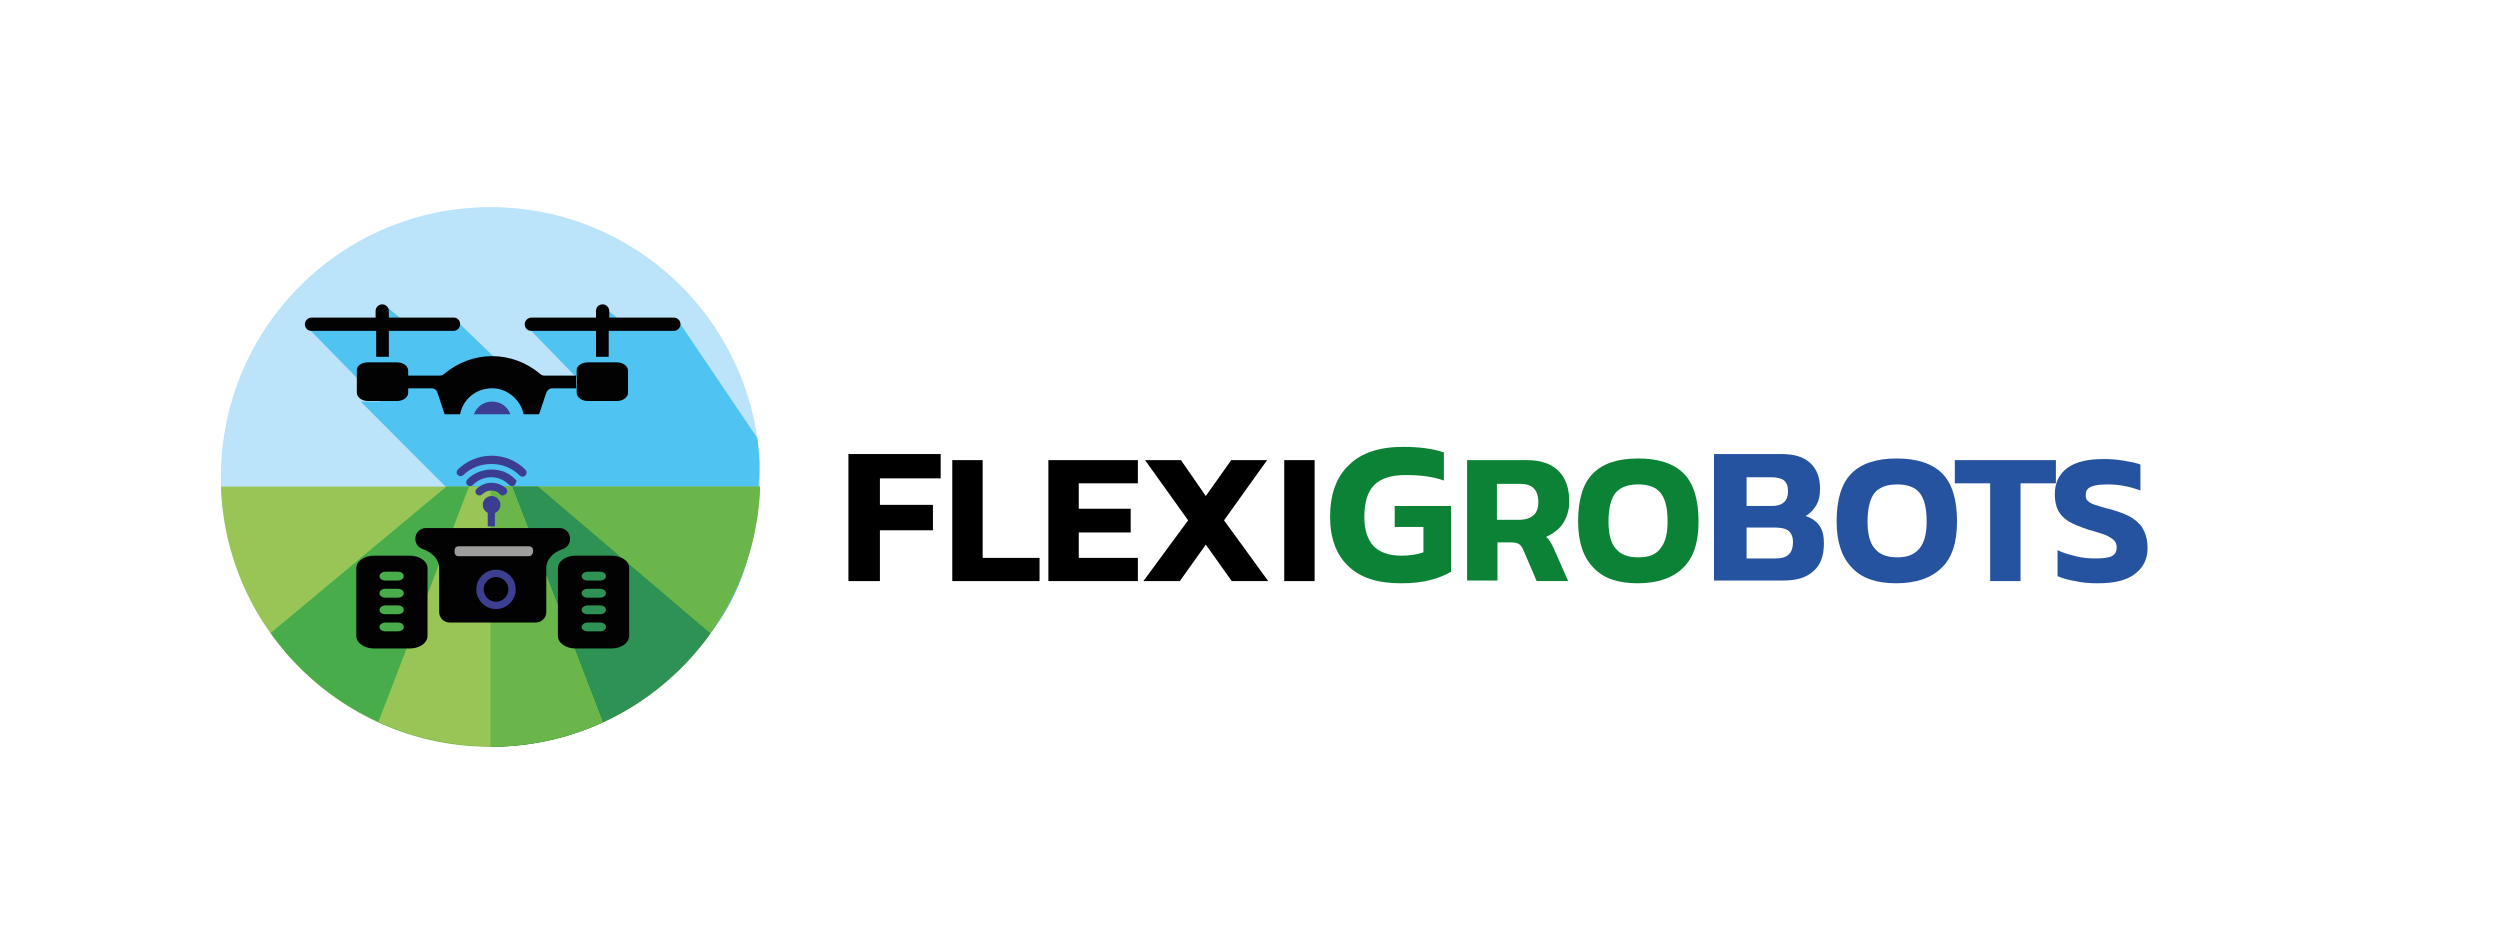 <?xml version="1.0" encoding="utf-8"?>
<!-- Generator: Adobe Illustrator 24.1.1, SVG Export Plug-In . SVG Version: 6.00 Build 0)  -->
<svg version="1.1" xmlns="http://www.w3.org/2000/svg" xmlns:xlink="http://www.w3.org/1999/xlink" x="0px" y="0px"
	 viewBox="0 0 452.6 170.9" style="enable-background:new 0 0 452.6 170.9;" xml:space="preserve">
<style type="text/css">
	.st0{fill:#0C8236;}
	.st1{fill:#2653A0;}
	.st2{fill:#BBE3F9;}
	.st3{fill:#4FC3F1;}
	.st4{fill:#98C556;}
	.st5{fill:#6AB64A;}
	.st6{fill:#48AC4B;}
	.st7{fill:#2D9254;}
	.st8{fill:#020203;}
	.st9{fill:#3B3D91;}
	.st10{fill:none;}
	.st11{fill:#9D9D9C;}
	.st12{fill:none;stroke:#3C3E90;stroke-width:1.334;stroke-miterlimit:10;}
	.st13{fill:#E30613;}
</style>
<g id="Capa_1">
</g>
<g id="Capa_2">
</g>
<g id="Capa_3">
	<g>
		<path d="M153.6,82.2h16.7v4.4h-11v4.8h9.6V96h-9.6v9.2h-5.7V82.2z"/>
		<path d="M172.4,83.3h5.5V101h10.3v4.2h-15.8V83.3z"/>
		<path d="M189.8,83.3H206v4.2h-10.7v4.6h9.4v4.3h-9.4v4.6H206v4.2h-16.2V83.3z"/>
		<path d="M215.1,94.2l-7.8-10.9h6.5l4.5,6.5l4.6-6.5h6.5l-7.8,10.9l8,11h-6.6l-4.7-6.6l-4.7,6.6h-6.6L215.1,94.2z"/>
		<path d="M232.5,83.3h5.5v21.9h-5.5V83.3z"/>
		<path class="st0" d="M244.1,102.5c-2.2-2.1-3.3-5.1-3.3-8.9c0-4.1,1.1-7.2,3.4-9.4c2.2-2.2,5.5-3.3,9.8-3.3c2.8,0,5.3,0.3,7.4,1
			V87c-1.9-0.7-4.2-1-6.9-1c-2.6,0-4.5,0.6-5.7,1.8c-1.2,1.2-1.8,3.1-1.8,5.8c0,2.4,0.6,4.1,1.7,5.3c1.1,1.1,2.8,1.7,5,1.7
			c1.4,0,2.8-0.2,4-0.6v-4.6h-5.2v-3.8h10.2v11.9c-1,0.6-2.2,1.1-3.7,1.5c-1.5,0.4-3.3,0.6-5.4,0.6
			C249.4,105.6,246.3,104.6,244.1,102.5z"/>
		<path class="st0" d="M265.6,83.3h10.9c2.5,0,4.4,0.7,5.7,2c1.3,1.3,1.9,3.2,1.9,5.5c0,1.5-0.4,2.8-1.1,3.9
			c-0.7,1.1-1.8,1.9-3.1,2.5c0.3,0.2,0.5,0.5,0.7,0.8c0.2,0.3,0.4,0.7,0.7,1.3l2.6,5.9h-5.7l-2.4-5.6c-0.2-0.5-0.5-0.9-0.8-1.1
			c-0.3-0.2-0.8-0.3-1.4-0.3h-2.5v6.9h-5.5V83.3z M275.1,94.1c1.1,0,1.9-0.3,2.5-0.8c0.6-0.5,0.9-1.3,0.9-2.4c0-2.2-1.1-3.3-3.2-3.3
			h-4.3v6.5H275.1z"/>
		<path class="st0" d="M288.5,102.8c-1.8-1.8-2.8-4.6-2.8-8.4c0-4,0.9-6.9,2.7-8.7c1.8-1.8,4.5-2.7,8.2-2.7c3.6,0,6.4,0.9,8.2,2.7
			c1.8,1.8,2.7,4.7,2.7,8.7c0,3.8-0.9,6.6-2.8,8.4c-1.8,1.8-4.6,2.8-8.2,2.8S290.3,104.7,288.5,102.8z M300.6,99.3
			c0.9-1.1,1.3-2.7,1.3-4.9c0-2.4-0.4-4.1-1.3-5.2c-0.8-1-2.2-1.5-4-1.5c-1.9,0-3.2,0.5-4.1,1.5c-0.8,1-1.3,2.7-1.3,5.2
			c0,2.2,0.4,3.9,1.3,4.9c0.9,1.1,2.2,1.6,4.1,1.6C298.5,100.9,299.8,100.4,300.6,99.3z"/>
		<path class="st1" d="M310.4,82.2h12.1c2.3,0,4,0.5,5.2,1.6c1.2,1.1,1.8,2.6,1.8,4.7c0,1.2-0.2,2.2-0.7,3c-0.5,0.8-1.1,1.5-1.9,1.9
			c1.1,0.4,2,1,2.5,1.8c0.6,0.8,0.8,1.9,0.8,3.2c0,2.2-0.6,3.9-1.9,5c-1.3,1.2-3.1,1.7-5.5,1.7h-12.5V82.2z M320.8,91.6
			c1.9,0,2.9-0.9,2.9-2.6c0-0.9-0.2-1.6-0.7-2c-0.5-0.4-1.3-0.6-2.4-0.6h-4.4v5.2H320.8z M321.4,101.1c1.1,0,1.9-0.2,2.4-0.7
			c0.5-0.4,0.8-1.2,0.8-2.3c0-0.9-0.3-1.6-0.8-2c-0.5-0.4-1.4-0.6-2.6-0.6h-5v5.6H321.4z"/>
		<path class="st1" d="M335.3,102.8c-1.8-1.8-2.8-4.6-2.8-8.4c0-4,0.9-6.9,2.7-8.7c1.8-1.8,4.5-2.7,8.2-2.7c3.6,0,6.4,0.9,8.2,2.7
			c1.8,1.8,2.7,4.7,2.7,8.7c0,3.8-0.9,6.6-2.8,8.4c-1.8,1.8-4.6,2.8-8.2,2.8S337.1,104.7,335.3,102.8z M347.5,99.3
			c0.9-1.1,1.3-2.7,1.3-4.9c0-2.4-0.4-4.1-1.3-5.2c-0.8-1-2.2-1.5-4-1.5c-1.9,0-3.2,0.5-4.1,1.5c-0.8,1-1.3,2.7-1.3,5.2
			c0,2.2,0.4,3.9,1.3,4.9c0.9,1.1,2.2,1.6,4.1,1.6C345.3,100.9,346.6,100.4,347.5,99.3z"/>
		<path class="st1" d="M360.3,87.5h-6.4v-4.2h18.3v4.2h-6.4v17.7h-5.5V87.5z"/>
		<path class="st1" d="M375.7,105.2c-1.3-0.2-2.3-0.5-3.2-0.9v-4.7c1,0.5,2.1,0.8,3.3,1.1c1.2,0.3,2.3,0.4,3.4,0.4
			c1.5,0,2.5-0.1,3.1-0.4c0.6-0.3,0.9-0.8,0.9-1.6c0-0.6-0.2-1-0.5-1.3c-0.3-0.3-0.8-0.6-1.4-0.9c-0.6-0.2-1.7-0.6-3.2-1
			c-1.5-0.5-2.7-1-3.6-1.5c-0.9-0.6-1.5-1.2-1.9-2c-0.4-0.8-0.6-1.8-0.6-2.9c0-2.1,0.8-3.7,2.3-4.8c1.5-1.1,3.7-1.6,6.6-1.6
			c1.2,0,2.4,0.1,3.6,0.3c1.2,0.2,2.2,0.4,3,0.7v4.7c-1.9-0.7-3.8-1.1-5.8-1.1c-1.4,0-2.4,0.1-3.1,0.4c-0.7,0.3-1,0.8-1,1.5
			c0,0.5,0.1,0.9,0.4,1.1c0.3,0.3,0.7,0.5,1.3,0.7c0.6,0.2,1.5,0.5,2.8,0.8c1.7,0.5,3.1,1,4.1,1.7c1,0.7,1.6,1.4,2,2.3
			c0.4,0.9,0.6,1.9,0.6,3c0,2-0.8,3.6-2.3,4.7c-1.5,1.2-3.8,1.7-6.8,1.7C378.3,105.6,377,105.5,375.7,105.2z"/>
	</g>
	<circle class="st2" cx="88.8" cy="86.3" r="48.8"/>
	<path class="st3" d="M137.1,79.3l-13.9-20.6l-10,0l-2.9-2.3l-0.5,2.5L95,58.7l10.7,11h-11l-11.4-11l-9.5,0c-0.6-0.5-3.6-3-3.6-3
		l0.1,2.9h0.3l-15.5,0.1l13.7,14h-3.5l52.6,52.7c13-10.8,18.9-20.1,19.5-39C137.6,84,137.4,81.6,137.1,79.3z"/>
	<path class="st4" d="M40,88.1c0.9,26.2,22.4,47.1,48.8,47.1s47.9-20.9,48.8-47.1H40z"/>
	<path class="st5" d="M88.8,88.1v47.1c0,0,0,0,0,0c26.4,0,47.9-20.9,48.8-47.1H88.8z"/>
	<path class="st6" d="M97.4,88.1H80.8L49,114.6c8.8,12.4,23.4,20.5,39.8,20.5s30.9-8.1,39.8-20.5L97.4,88.1z"/>
	<path class="st7" d="M97.4,88.1h-8.6v47.1c0,0,0,0,0,0c16.4,0,30.9-8.1,39.8-20.5L97.4,88.1z"/>
	<path class="st4" d="M68.5,130.7c6.2,2.8,13.1,4.4,20.3,4.4c7.2,0,14.1-1.6,20.3-4.4L92.7,88.1h-7.8L68.5,130.7z"/>
	<path class="st5" d="M109.1,130.7L92.7,88.1h-3.9v47.1c0,0,0,0,0,0C96,135.1,102.9,133.6,109.1,130.7z"/>
	<path class="st8" d="M97.8,67.7c-5.1-4.3-12.3-4.3-17.4,0c-0.2,0.2-0.5,0.3-0.8,0.3h-5.8v2.3h4.3c0.5,0,1,0.3,1.1,0.8l1.3,3.9h2.8
		c0.6-3.2,3.7-5.2,6.9-4.6c2.3,0.5,4.1,2.3,4.6,4.6h2.8l1.3-3.9c0.2-0.5,0.6-0.8,1.1-0.8h4.3V68h-5.8C98.3,68,98,67.9,97.8,67.7z"/>
	<path class="st9" d="M89.1,72.7c-1.5,0-2.8,0.9-3.3,2.3h6.6C91.9,73.6,90.6,72.7,89.1,72.7L89.1,72.7z"/>
	<path class="st8" d="M106.4,65.6h5.3c1.1,0,2,0.7,2,1.5v4c0,0.8-0.9,1.5-2,1.5h-5.3c-1.1,0-2-0.7-2-1.5v-4
		C104.3,66.3,105.3,65.6,106.4,65.6z"/>
	<path class="st8" d="M66.6,65.6h5.3c1.1,0,2,0.7,2,1.5v0v4c0,0.8-0.9,1.5-2,1.5h-5.3c-1.1,0-2-0.7-2-1.5l0,0v-4
		C64.5,66.3,65.4,65.6,66.6,65.6z"/>
	<path class="st8" d="M122,57.5h-11.7v-1.2c0-0.6-0.5-1.2-1.2-1.2s-1.2,0.5-1.2,1.2v1.2H96.2c-0.6,0-1.2,0.5-1.2,1.2
		s0.5,1.2,1.2,1.2h11.7v4.7h2.3v-4.7H122c0.6,0,1.2-0.5,1.2-1.2S122.6,57.5,122,57.5z"/>
	<path class="st8" d="M82.2,57.5H70.4v-1.2c0-0.6-0.5-1.2-1.2-1.2c-0.6,0-1.2,0.5-1.2,1.2v1.2H56.4c-0.6,0-1.2,0.5-1.2,1.2
		s0.5,1.2,1.2,1.2h11.7v4.7h2.3v-4.7h11.7c0.6,0,1.2-0.5,1.2-1.2S82.8,57.5,82.2,57.5z"/>
	<g>
		<path class="st10" d="M108.6,106.7h-2.2c-0.6,0-1.1,0.3-1.1,0.8s0.5,0.8,1.1,0.8h2.2c0.6,0,1.1-0.3,1.1-0.8
			S109.2,106.7,108.6,106.7z"/>
		<path class="st10" d="M108.6,109.7h-2.2c-0.6,0-1.1,0.3-1.1,0.8c0,0.4,0.5,0.8,1.1,0.8h2.2c0.6,0,1.1-0.3,1.1-0.8
			C109.7,110.1,109.2,109.7,108.6,109.7z"/>
		<path class="st10" d="M90.3,101.3c0-0.3-0.2-0.5-0.5-0.6v1.3C90.1,101.8,90.3,101.6,90.3,101.3z"/>
		<path class="st10" d="M108.6,103.6h-2.2c-0.6,0-1.1,0.3-1.1,0.8c0,0.4,0.5,0.8,1.1,0.8h2.2c0.6,0,1.1-0.3,1.1-0.8
			C109.7,104,109.2,103.6,108.6,103.6z"/>
		<path class="st10" d="M90.3,98.3c0-0.3-0.2-0.5-0.5-0.6v1.3C90.1,98.8,90.3,98.5,90.3,98.3z"/>
		<path class="st10" d="M108.6,112.8h-2.2c-0.6,0-1.1,0.3-1.1,0.8c0,0.4,0.5,0.8,1.1,0.8h2.2c0.6,0,1.1-0.3,1.1-0.8
			C109.7,113.1,109.2,112.8,108.6,112.8z"/>
		<path class="st10" d="M72,103.6h-2.2c-0.6,0-1.1,0.3-1.1,0.8c0,0.4,0.5,0.8,1.1,0.8H72c0.6,0,1.1-0.3,1.1-0.8
			C73.1,104,72.6,103.6,72,103.6z"/>
		<path class="st10" d="M72,112.8h-2.2c-0.6,0-1.1,0.3-1.1,0.8c0,0.4,0.5,0.8,1.1,0.8H72c0.6,0,1.1-0.3,1.1-0.8
			C73.1,113.1,72.6,112.8,72,112.8z"/>
		<path class="st10" d="M72,109.7h-2.2c-0.6,0-1.1,0.3-1.1,0.8c0,0.4,0.5,0.8,1.1,0.8H72c0.6,0,1.1-0.3,1.1-0.8
			C73.1,110.1,72.6,109.7,72,109.7z"/>
		<path class="st10" d="M72,106.7h-2.2c-0.6,0-1.1,0.3-1.1,0.8s0.5,0.8,1.1,0.8H72c0.6,0,1.1-0.3,1.1-0.8S72.6,106.7,72,106.7z"/>
		<path class="st10" d="M80.6,97.5c-0.6,0-1.1,0.3-1.1,0.8s0.5,0.8,1.1,0.8h8.6c0.2,0,0.4-0.1,0.6-0.1v-1.3
			c-0.2-0.1-0.4-0.1-0.6-0.1H80.6z"/>
		<path class="st10" d="M93.5,102.1h4.3c0.6,0,1.1-0.3,1.1-0.8v-3c0-0.4-0.5-0.8-1.1-0.8h-4.3c-0.6,0-1.1,0.3-1.1,0.8v3
			C92.5,101.8,92.9,102.1,93.5,102.1z M94.6,99.1h2.2v1.5h-2.2V99.1z"/>
		<path class="st10" d="M80.6,100.6c-0.6,0-1.1,0.3-1.1,0.8c0,0.4,0.5,0.8,1.1,0.8h8.6c0.2,0,0.4-0.1,0.6-0.1v-1.3
			c-0.2-0.1-0.4-0.1-0.6-0.1H80.6z"/>
		<path class="st8" d="M74.2,100.6h-6.5c-1.8,0-3.2,1-3.2,2.3v12.2c0,1.3,1.4,2.3,3.2,2.3h6.5c1.8,0,3.2-1,3.2-2.3v-12.2
			C77.4,101.6,76,100.6,74.2,100.6z M72,114.3h-2.2c-0.6,0-1.1-0.3-1.1-0.8c0-0.4,0.5-0.8,1.1-0.8H72c0.6,0,1.1,0.3,1.1,0.8
			C73.1,114,72.6,114.3,72,114.3z M72,111.2h-2.2c-0.6,0-1.1-0.3-1.1-0.8c0-0.4,0.5-0.8,1.1-0.8H72c0.6,0,1.1,0.3,1.1,0.8
			C73.1,110.9,72.6,111.2,72,111.2z M72,108.2h-2.2c-0.6,0-1.1-0.3-1.1-0.8s0.5-0.8,1.1-0.8H72c0.6,0,1.1,0.3,1.1,0.8
			S72.6,108.2,72,108.2z M72,105.1h-2.2c-0.6,0-1.1-0.3-1.1-0.8c0-0.4,0.5-0.8,1.1-0.8H72c0.6,0,1.1,0.3,1.1,0.8
			C73.1,104.8,72.6,105.1,72,105.1z"/>
		<path class="st8" d="M110.7,100.6h-6.5c-1.8,0-3.2,1-3.2,2.3v12.2c0,1.3,1.4,2.3,3.2,2.3h6.5c1.8,0,3.2-1,3.2-2.3v-12.2
			C114,101.6,112.5,100.6,110.7,100.6z M108.6,114.3h-2.2c-0.6,0-1.1-0.3-1.1-0.8c0-0.4,0.5-0.8,1.1-0.8h2.2c0.6,0,1.1,0.3,1.1,0.8
			C109.7,114,109.2,114.3,108.6,114.3z M108.6,111.2h-2.2c-0.6,0-1.1-0.3-1.1-0.8c0-0.4,0.5-0.8,1.1-0.8h2.2c0.6,0,1.1,0.3,1.1,0.8
			C109.7,110.9,109.2,111.2,108.6,111.2z M108.6,108.2h-2.2c-0.6,0-1.1-0.3-1.1-0.8s0.5-0.8,1.1-0.8h2.2c0.6,0,1.1,0.3,1.1,0.8
			S109.2,108.2,108.6,108.2z M108.6,105.1h-2.2c-0.6,0-1.1-0.3-1.1-0.8c0-0.4,0.5-0.8,1.1-0.8h2.2c0.6,0,1.1,0.3,1.1,0.8
			C109.7,104.8,109.2,105.1,108.6,105.1z"/>
		<rect x="94.6" y="99.1" class="st8" width="2.2" height="1.5"/>
		<path class="st8" d="M77.1,95.6c-1,0-1.9,0.8-1.9,1.9v0.1c0,0.8,0.5,1.5,1.3,1.8c1.8,0.6,3,1.9,3,3.4v8c0,1,0.8,1.9,1.9,1.9h8.4
			H97c1,0,1.9-0.8,1.9-1.9v-8c0-1.5,1.2-2.8,3-3.4c0.8-0.3,1.3-1,1.3-1.8v-0.1c0-1-0.8-1.9-1.9-1.9H77.1z"/>
		<path class="st11" d="M95.8,100.7H83c-0.4,0-0.7-0.3-0.7-0.7v-0.4c0-0.4,0.3-0.7,0.7-0.7h12.8c0.4,0,0.7,0.3,0.7,0.7v0.4
			C96.4,100.4,96.1,100.7,95.8,100.7z"/>
		<circle class="st12" cx="89.8" cy="106.7" r="2.9"/>
	</g>
	<g>
		<rect x="88.3" y="91.7" class="st9" width="1.3" height="3.6"/>
		<circle class="st9" cx="89" cy="91.4" r="1.6"/>
	</g>
	<g>
		<g>
			<path class="st9" d="M91.7,88.5c-0.7-0.7-1.7-1.1-2.7-1.1c-1,0-2,0.4-2.7,1.1c-0.3,0.3-0.3,0.8,0,1c0.1,0.1,0.3,0.2,0.5,0.2
				c0.2,0,0.4-0.1,0.5-0.2c0.4-0.4,1-0.7,1.6-0.7c0.6,0,1.2,0.2,1.6,0.7c0.1,0.1,0.3,0.2,0.5,0.2c0.2,0,0.4-0.1,0.5-0.2
				C91.9,89.2,91.9,88.8,91.7,88.5z"/>
		</g>
	</g>
	<g>
		<g>
			<path class="st9" d="M95.1,85c-1.6-1.6-3.8-2.5-6.1-2.5c-2.3,0-4.5,0.9-6.1,2.5c-0.3,0.3-0.3,0.8,0,1c0.1,0.1,0.3,0.2,0.5,0.2
				c0.2,0,0.4-0.1,0.5-0.2C85.2,84.7,87,84,89,84c1.9,0,3.7,0.7,5.1,2.1c0.1,0.1,0.3,0.2,0.5,0.2c0.2,0,0.4-0.1,0.5-0.2
				C95.4,85.8,95.4,85.3,95.1,85z"/>
		</g>
	</g>
	<g>
		<g>
			<path class="st9" d="M93.3,86.8C92.2,85.6,90.6,85,89,85c-1.6,0-3.2,0.6-4.4,1.8c-0.1,0.1-0.2,0.3-0.2,0.5c0,0.2,0.1,0.4,0.2,0.5
				c0.1,0.1,0.3,0.2,0.5,0.2c0.2,0,0.4-0.1,0.5-0.2c0.9-0.9,2.1-1.4,3.3-1.4c1.3,0,2.4,0.5,3.3,1.4c0.1,0.1,0.3,0.2,0.5,0.2
				c0.2,0,0.4-0.1,0.5-0.2c0.1-0.1,0.2-0.3,0.2-0.5C93.6,87.1,93.5,86.9,93.3,86.8z"/>
		</g>
	</g>
	<path class="st13" d="M190.3,1407.3L190.3,1407.3c-4.2,0-7.6-3.4-7.6-7.6c0-4.2,3.4-7.6,7.6-7.6h8.3c-1.7-10.4-6.1-19.9-12.5-27.8
		l-5.2,5.2c-1.5,1.5-3.4,2.2-5.3,2.2c-1.9,0-3.9-0.7-5.3-2.2c-3-3-3-7.7,0-10.7l5-5c-7.9-5.8-17.4-9.8-27.6-11.1v6.8
		c0,4.2-3.4,7.6-7.6,7.6c-4.2,0-7.6-3.4-7.6-7.6v-6.8c-10.3,1.3-19.7,5.2-27.7,11.1l5.1,5.1c3,3,3,7.7,0,10.7
		c-1.5,1.5-3.4,2.2-5.3,2.2s-3.9-0.7-5.3-2.2l-5.3-5.3c-6.4,7.9-10.8,17.5-12.5,27.9H90c4.2,0,7.6,3.4,7.6,7.6
		c0,4.2-3.4,7.6-7.6,7.6h-9c1.1,11,5.1,21.2,11.4,29.6l7-7c3-3,7.7-3,10.7,0c3,3,3,7.7,0,10.7l-7.2,7.3c8.4,6.8,18.6,11.3,29.9,12.7
		v-10.7c0-4.2,3.4-7.6,7.6-7.6c4.2,0,7.6,3.4,7.6,7.6v10.6c11.2-1.5,21.4-6,29.7-12.8l-7.2-7.2c-3-3-3-7.7,0-10.7
		c2.9-3,7.7-3,10.7,0l6.9,6.9c6.2-8.4,10.2-18.5,11.2-29.5H190.3z M140,1428.2c-14.6,0-26.4-11.8-26.4-26.4s11.8-26.4,26.4-26.4
		c14.6,0,26.4,11.8,26.4,26.4S154.6,1428.2,140,1428.2z"/>
</g>
</svg>

